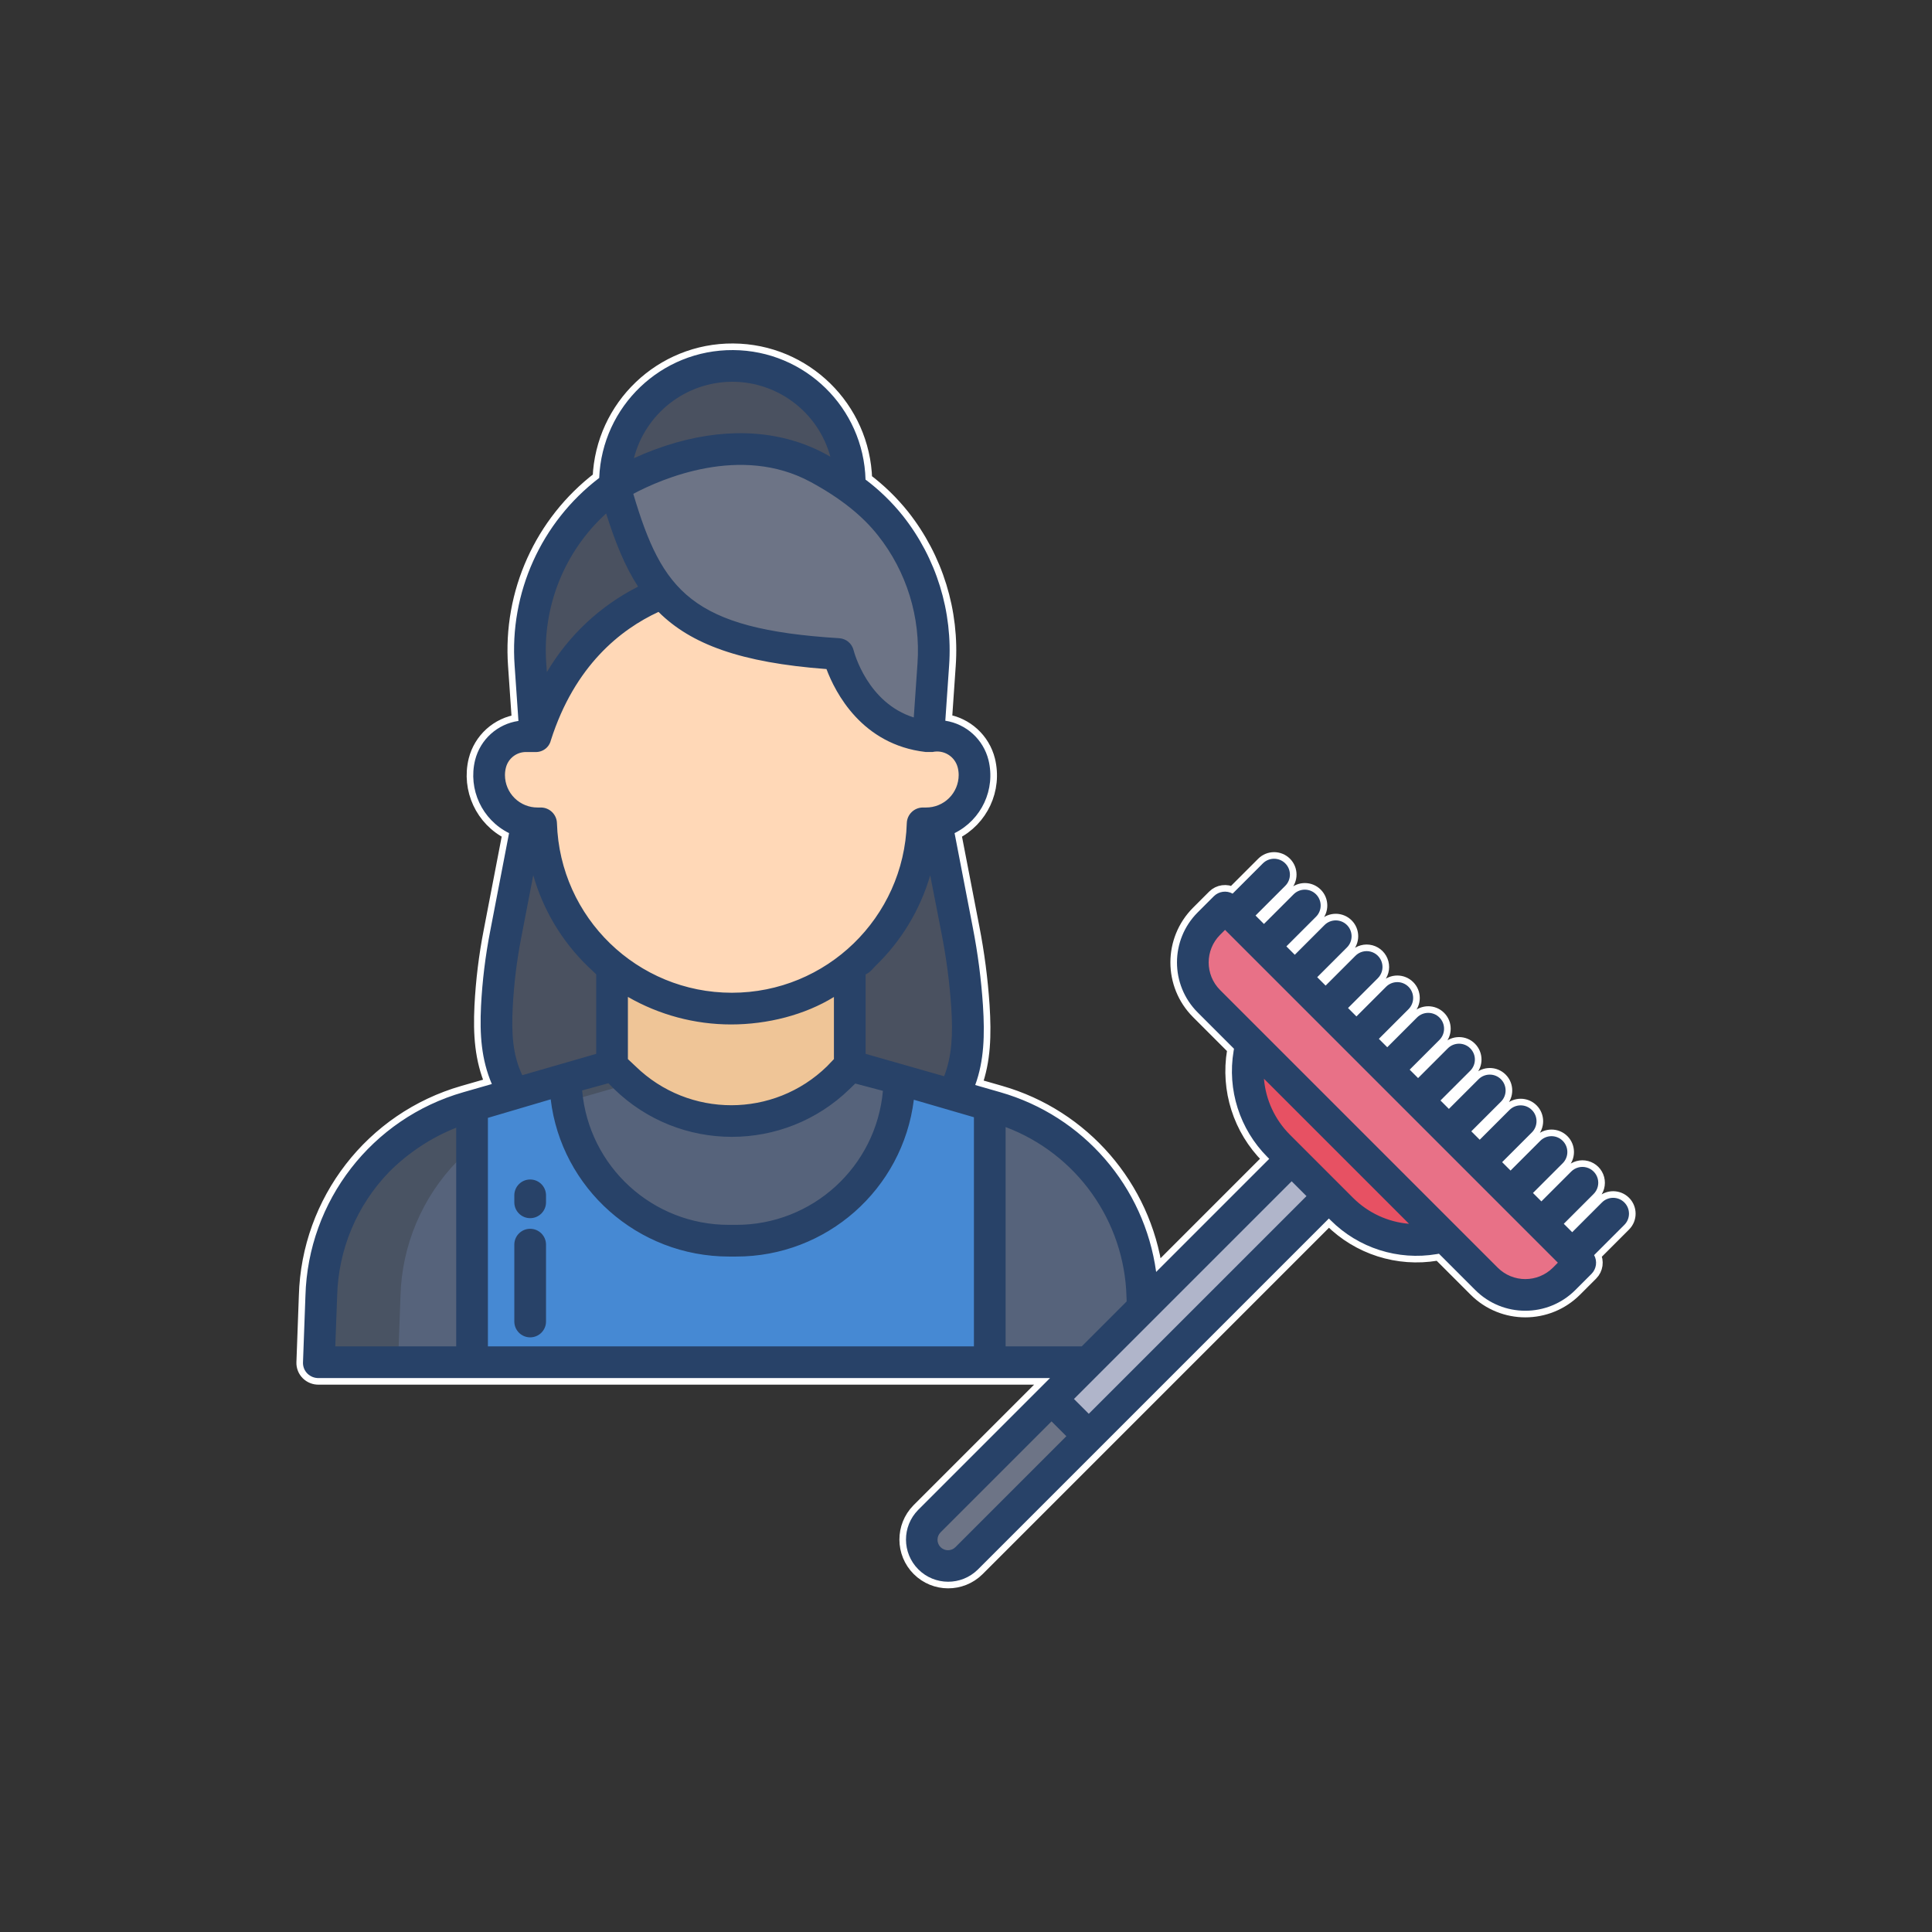 <?xml version="1.0" encoding="UTF-8"?>
<svg xmlns="http://www.w3.org/2000/svg" xmlns:xlink="http://www.w3.org/1999/xlink" version="1.1" width="512px" height="512px" viewBox="0,0,256,256">
  <rect x="0" y="0" width="256" height="256" fill="#333333" stroke="none"/>
  <g transform="translate(38.4,38.4) scale(0.7,0.7)">
    <g fill="none" fill-rule="nonzero" stroke="none" stroke-width="none" stroke-linecap="butt" stroke-linejoin="none" stroke-miterlimit="10" stroke-dasharray="" stroke-dashoffset="0" font-family="none" font-weight="none" font-size="none" text-anchor="none" style="mix-blend-mode: normal">
      <path transform="scale(0.5,0.5)" d="M496.762,345.519c2.343,-2.343 6.142,-2.344 8.486,-0.001c2.343,2.343 2.344,6.142 0.001,8.486l-11.447,11.447c1.287,2.33 0.88,5.231 -1,7.116l-6.124,6.124c-10.461,10.435 -27.393,10.435 -37.854,0l-13.759,-13.759l-0.88,0.149c-14.653,2.473 -29.596,-2.297 -40.108,-12.8l-0.687,-0.687l-132.914,132.914c-6.249,6.166 -16.303,6.133 -22.51,-0.075c-6.207,-6.208 -6.24,-16.262 -0.074,-22.51l49.923,-49.923h-276.814c-1.612,0.055 -3.176,-0.556 -4.323,-1.69c-1.127,-1.116 -1.735,-2.653 -1.677,-4.238l0.925,-25.197c0.987,-35.963 25.152,-67.145 59.731,-77.075l10.837,-3.112c-4.01,-9.386 -4.603,-18.789 -4.093,-29.513c0.484,-9.542 1.647,-19.038 3.478,-28.415l7.136,-37.06c-10.227,-5.071 -15.57,-16.557 -12.858,-27.646c1.959,-7.812 8.44,-13.669 16.41,-14.831l-1.444,-20.938c-1.993,-27.569 10.046,-54.284 32.019,-71.053c1.097,-27.166 23.525,-48.575 50.713,-48.409c27.187,0.166 49.352,21.849 50.116,49.026c5.25,3.946 9.983,8.537 14.089,13.663c12.736,16.068 18.997,36.321 17.551,56.774l-1.438,20.857c7.959,1.218 14.407,7.098 16.353,14.911c2.713,11.085 -2.624,22.57 -12.846,27.645l6.9,35.727c1.902,9.746 3.186,19.602 3.846,29.509c0.722,11.256 0.418,20.975 -2.933,30.129l9.53,2.736c31.386,9.007 54.505,35.678 58.968,68.024l42.812,-42.817l-0.687,-0.687c-10.496,-10.516 -15.264,-25.457 -12.8,-40.109l0.149,-0.88l-13.758,-13.758c-10.435,-10.461 -10.435,-27.394 0,-37.855l6.124,-6.124c1.886,-1.877 4.786,-2.283 7.115,-0.994l11.444,-11.444c2.343,-2.343 6.142,-2.344 8.486,-0.001c2.343,2.343 2.344,6.142 0.001,8.486l-11.26,11.26l3.185,3.184l11.267,-11.259c2.349,-2.311 6.121,-2.295 8.451,0.034c2.33,2.33 2.345,6.102 0.034,8.451l-11.259,11.259l3.184,3.184l11.259,-11.259c2.343,-2.343 6.142,-2.344 8.486,-0.001c2.343,2.343 2.344,6.142 0.001,8.486l-11.259,11.26l3.184,3.184l11.259,-11.259c1.512,-1.536 3.731,-2.144 5.814,-1.592c2.083,0.552 3.71,2.179 4.263,4.263c0.552,2.083 -0.055,4.303 -1.592,5.814l-11.259,11.259l3.184,3.184l11.26,-11.259c2.349,-2.311 6.121,-2.295 8.451,0.034c2.33,2.33 2.345,6.102 0.034,8.451l-11.26,11.26l3.185,3.184l11.259,-11.26c2.343,-2.343 6.142,-2.343 8.486,0.001c2.343,2.343 2.343,6.142 -0.001,8.486l-11.259,11.259l3.184,3.185l11.26,-11.26c2.343,-2.343 6.142,-2.343 8.486,0.001c2.343,2.343 2.343,6.142 -0.001,8.486l-11.264,11.257l3.184,3.184l11.259,-11.255c2.349,-2.311 6.121,-2.295 8.451,0.034c2.33,2.33 2.345,6.102 0.034,8.451l-11.259,11.259l3.184,3.184l11.26,-11.259c2.343,-2.343 6.142,-2.343 8.486,0.001c2.343,2.343 2.343,6.142 -0.001,8.486l-11.257,11.257l3.184,3.184l11.259,-11.259c2.343,-2.343 6.142,-2.344 8.486,-0.001c2.343,2.343 2.344,6.142 0.001,8.486l-11.26,11.259l3.185,3.185l11.259,-11.26c1.512,-1.536 3.731,-2.144 5.814,-1.592c2.083,0.552 3.71,2.179 4.263,4.263c0.552,2.083 -0.055,4.303 -1.592,5.814l-11.259,11.26l3.184,3.184l11.257,-11.259z" id="strokeMainSVG" fill="#ffffff" stroke="#ffffff" stroke-width="5" stroke-linejoin="round"></path>
      <g transform="scale(0.5,0.5)" stroke="none" stroke-width="1" stroke-linejoin="miter">
        <path d="M212.01,73.27l-0.75,1.1c-3.593,-2.501 -7.326,-4.795 -11.18,-6.87c-33.7,-18.3 -71.59,3.5 -76.62,6.57l-0.37,-0.8c0,-24.555 19.905,-44.46 44.46,-44.46c24.555,0 44.46,19.905 44.46,44.46z" fill="#4a5160"></path>
        <path d="M123.06,74.73c4.89,17.14 9.74,30.27 18.09,40.04c-15.4,6.11 -37.51,20.55 -48.16,54.42l-1.88,-27.32c-1.851,-26.481 10.187,-52.023 31.79,-67.45c0.061,0.099 0.115,0.203 0.16,0.31z" fill="#4a5160"></path>
        <path d="M242.23,121.07c1.406,6.838 1.874,13.836 1.39,20.8l-1.88,27.27c-27.12,-2.89 -34.12,-31.25 -34.12,-31.25c-35.84,-2.2 -54.65,-9.3 -66.47,-23.12c-8.35,-9.77 -13.2,-22.9 -18.09,-40.04c-0.045,-0.107 -0.099,-0.211 -0.16,-0.31c0,0 0.19,-0.12 0.56,-0.35c5.03,-3.07 42.92,-24.87 76.62,-6.57c3.854,2.075 7.587,4.369 11.18,6.87c6.057,4.145 11.478,9.151 16.09,14.86c7.363,9.315 12.457,20.216 14.88,31.84z" fill="#6d7486"></path>
        <path d="M259.22,183.87c0.002,8.622 -5.984,16.088 -14.4,17.96c-1.311,0.286 -2.648,0.43 -3.99,0.43h-1.25c-1.281,38.96 -33.234,69.88 -72.215,69.88c-38.981,0 -70.934,-30.921 -72.215,-69.88h-1.3c-1.338,0 -2.673,-0.144 -3.98,-0.43c-4.828,-1.083 -9.019,-4.06 -11.631,-8.263c-2.612,-4.203 -3.426,-9.278 -2.259,-14.087c1.91,-7.8 9.5,-11.54 16.43,-10.23h0.58v-0.06c10.65,-33.87 32.76,-48.31 48.16,-54.42c11.82,13.82 30.63,20.92 66.47,23.12c0,0 7,28.36 34.12,31.25v0.01h0.53c7.359,-1.509 14.601,3.044 16.43,10.33c0.346,1.438 0.521,2.911 0.52,4.39z" fill="#ffd8b7"></path>
        <path d="M230.77,299.06l-18.39,-5.28v-37.16l-0.11,-0.14c16.638,-13.175 26.628,-33.009 27.31,-54.22h1.25c1.342,-0 2.679,-0.144 3.99,-0.43l7.87,40.73c1.854,9.498 3.106,19.104 3.75,28.76c0.78,12.1 0.49,23.27 -5.29,33.59z" fill="#4a5160"></path>
        <path d="M104.46,298.9l-19.28,5.54c-6.56,-10.67 -7.35,-21.05 -6.78,-32.98c0.467,-9.255 1.593,-18.465 3.37,-27.56l8.1,-42.07c1.307,0.286 2.642,0.43 3.98,0.43h1.3c0.682,21.141 10.607,40.919 27.15,54.1v37.42z" fill="#4a5160"></path>
        <path d="M212.38,256.62v37.16l-4.62,4.5c-22.493,21.91 -58.347,21.91 -80.84,0l-4.62,-4.5v-37.42c26.305,20.982 63.61,21.031 89.97,0.12z" fill="#efc597"></path>
        <path d="M322.8,381.09c-0.9,-33.425 -23.408,-62.391 -55.575,-71.52l-36.525,-10.51l-18.353,-5.28l-4.6,4.5c-22.489,21.91 -58.341,21.91 -80.83,0l-4.616,-4.5l-17.837,5.12l-37.344,10.67c-31.95,9.281 -54.26,38.118 -55.22,71.375l-0.9,25.055h290.82l21.18,-20.61v-0.01z" fill="#56637b"></path>
        <path d="M354.07,233.84l-6.12,6.12c-8.11,8.11 -8.11,21.26 0,29.37l105.12,105.12c3.893,3.895 9.174,6.083 14.68,6.083c5.506,0 10.787,-2.188 14.68,-6.083l6.13,-6.12z" fill="#e87187"></path>
        <path d="M363.9,285.28l-0.67,3.93c-2.15,12.739 1.997,25.732 11.13,34.87l23.96,23.96c9.135,9.131 22.124,13.278 34.86,11.13l3.94,-0.67z" fill="#e75163"></path>
        <rect x="-93.013" y="500.844" transform="rotate(-45)" width="128.566" height="19.94" fill="#b0b5ca"></rect>
        <path d="M302.48,434.02l-46.25,46.25c-3.894,3.894 -10.206,3.894 -14.1,0c-3.894,-3.894 -3.894,-10.206 0,-14.1l46.25,-46.25z" fill="#6d7486"></path>
        <path d="M63.493,329.8c9.251,-9.563 20.844,-16.537 33.627,-20.23l32.092,-9.171c-0.781,-0.683 -1.547,-1.389 -2.3,-2.119l-4.616,-4.5l-17.837,5.12l-37.339,10.67c-31.95,9.281 -54.26,38.118 -55.22,71.375l-0.9,25.055h30l0.9,-25.055c0.505,-19.158 8.215,-37.422 21.593,-51.145z" fill="#495363"></path>
        <path d="M251.15,304.91l14.15,4.06v97.32h-195.92v-97.32l15.8,-4.53l19.28,-5.54c0.153,34.061 27.809,61.591 61.87,61.59h2.58c33.999,0.005 61.628,-27.432 61.86,-61.43z" fill="#4689d3"></path>
        <path d="M91,336.825c-3.314,0 -6,2.686 -6,6v2.64c0,3.314 2.686,6 6,6c3.314,0 6,-2.686 6,-6v-2.64c0,-3.314 -2.686,-6 -6,-6z" fill="#284268"></path>
        <path d="M91,355.49c-3.314,0 -6,2.686 -6,6v29.1c0,3.314 2.686,6 6,6c3.314,0 6,-2.686 6,-6v-29.1c0,-3.314 -2.686,-6 -6,-6z" fill="#284268"></path>
        <path d="M496.757,345.521l-11.257,11.259l-3.184,-3.184l11.259,-11.26c1.536,-1.512 2.144,-3.731 1.592,-5.814c-0.552,-2.083 -2.179,-3.71 -4.263,-4.263c-2.083,-0.552 -4.303,0.055 -5.814,1.592l-11.259,11.26l-3.185,-3.185l11.26,-11.259c2.343,-2.343 2.343,-6.142 -0.001,-8.486c-2.343,-2.343 -6.142,-2.343 -8.486,0.001l-11.259,11.259l-3.184,-3.184l11.257,-11.257c2.343,-2.343 2.344,-6.142 0.001,-8.486c-2.343,-2.343 -6.142,-2.344 -8.486,-0.001l-11.26,11.259l-3.184,-3.184l11.259,-11.259c2.311,-2.349 2.295,-6.121 -0.034,-8.451c-2.33,-2.33 -6.102,-2.345 -8.451,-0.034l-11.259,11.255l-3.184,-3.184l11.264,-11.257c2.343,-2.343 2.344,-6.142 0.001,-8.486c-2.343,-2.343 -6.142,-2.344 -8.486,-0.001l-11.26,11.26l-3.184,-3.185l11.259,-11.259c2.343,-2.343 2.344,-6.142 0.001,-8.486c-2.343,-2.343 -6.142,-2.344 -8.486,-0.001l-11.259,11.26l-3.185,-3.184l11.26,-11.26c2.311,-2.349 2.295,-6.121 -0.034,-8.451c-2.33,-2.33 -6.102,-2.345 -8.451,-0.034l-11.26,11.259l-3.184,-3.184l11.259,-11.259c1.536,-1.512 2.144,-3.731 1.592,-5.814c-0.552,-2.083 -2.179,-3.71 -4.263,-4.263c-2.083,-0.552 -4.303,0.055 -5.814,1.592l-11.259,11.259l-3.184,-3.184l11.259,-11.26c2.343,-2.343 2.343,-6.142 -0.001,-8.486c-2.343,-2.343 -6.142,-2.343 -8.486,0.001l-11.259,11.259l-3.184,-3.184l11.259,-11.259c2.311,-2.349 2.295,-6.121 -0.034,-8.451c-2.33,-2.33 -6.102,-2.345 -8.451,-0.034l-11.267,11.259l-3.185,-3.184l11.26,-11.26c2.343,-2.343 2.343,-6.142 -0.001,-8.486c-2.343,-2.343 -6.142,-2.343 -8.486,0.001l-11.444,11.444c-2.329,-1.289 -5.229,-0.883 -7.115,0.994l-6.124,6.124c-10.435,10.461 -10.435,27.394 0,37.855l13.758,13.758l-0.149,0.88c-2.464,14.652 2.304,29.593 12.8,40.109l0.687,0.687l-42.812,42.817c-4.463,-32.346 -27.582,-59.017 -58.968,-68.024l-9.53,-2.736c3.351,-9.154 3.655,-18.873 2.933,-30.129c-0.66,-9.907 -1.944,-19.763 -3.846,-29.509l-6.9,-35.727c10.222,-5.075 15.559,-16.56 12.846,-27.645c-1.946,-7.813 -8.394,-13.693 -16.353,-14.911l1.438,-20.857c1.446,-20.453 -4.815,-40.706 -17.551,-56.774c-4.106,-5.126 -8.839,-9.717 -14.089,-13.663c-0.764,-27.177 -22.929,-48.86 -50.116,-49.026c-27.187,-0.166 -49.616,21.243 -50.713,48.409c-21.973,16.769 -34.012,43.484 -32.019,71.053l1.444,20.938c-7.97,1.162 -14.451,7.019 -16.41,14.831c-2.712,11.089 2.631,22.575 12.858,27.646l-7.136,37.06c-1.831,9.377 -2.994,18.873 -3.478,28.415c-0.51,10.724 0.083,20.127 4.093,29.513l-10.837,3.112c-34.579,9.93 -58.744,41.112 -59.731,77.075l-0.925,25.197c-0.058,1.585 0.55,3.122 1.677,4.238c1.147,1.134 2.711,1.745 4.323,1.69h276.814l-49.923,49.923c-6.167,6.248 -6.134,16.303 0.074,22.51c6.207,6.208 16.262,6.241 22.51,0.075l132.914,-132.914l0.687,0.687c10.512,10.503 25.455,15.273 40.108,12.8l0.88,-0.149l13.759,13.759c10.461,10.435 27.393,10.435 37.854,0l6.124,-6.124c1.88,-1.885 2.287,-4.786 1,-7.116l11.447,-11.447c2.343,-2.343 2.343,-6.142 -0.001,-8.486c-2.343,-2.343 -6.142,-2.343 -8.486,0.001zM63,400h-45.777l0.7,-18.891c0.387,-17.66 7.437,-34.521 19.736,-47.2c7.225,-7.231 15.847,-12.915 25.341,-16.704zM167.547,34.815c17.34,0.026 32.526,11.634 37.1,28.361c-0.566,-0.317 -1.131,-0.635 -1.71,-0.949c-16.193,-8.791 -35.78,-10.315 -56.64,-4.409c-5.482,1.566 -10.837,3.549 -16.017,5.93c4.374,-17.013 19.701,-28.913 37.267,-28.933zM197.216,72.773c11.166,6.061 19.484,12.663 25.429,20.181c10.884,13.727 16.232,31.031 14.992,48.505l-1.41,20.446c-17.5,-5.486 -22.556,-24.575 -22.779,-25.453c-0.629,-2.547 -2.839,-4.39 -5.458,-4.551c-55.943,-3.427 -67.021,-17.872 -77.95,-54.654c10.516,-5.587 40.647,-18.875 67.176,-4.474zM119.766,84.673c3.395,10.8 7.087,20 12.089,27.71c-14.367,7.268 -26.352,18.499 -34.536,32.365l-0.226,-3.288c-1.551,-21.405 6.806,-42.338 22.673,-56.789zM81.456,183.74c-0.001,-0.955 0.118,-1.906 0.355,-2.831c0.897,-3.582 4.178,-6.049 7.869,-5.914l3.32,0.005c1.647,0.046 3.238,-0.601 4.386,-1.782c0.717,-0.748 1.22,-1.674 1.456,-2.682c9.016,-28.276 26.418,-41.956 40.744,-48.593c12.286,12.245 31.091,19.211 63.593,21.643c3.335,8.894 13.386,28.6 37.488,31.383h2.721c4.234,-0.903 8.423,1.703 9.485,5.9c0.237,0.931 0.356,1.889 0.355,2.85c-0.008,3.275 -1.32,6.412 -3.647,8.717c-2.327,2.305 -5.476,3.587 -8.751,3.564h-1.246c-3.264,0.059 -5.905,2.673 -6,5.936c-1.114,35.773 -30.437,64.194 -66.227,64.192c-35.79,-0.002 -65.109,-28.427 -66.219,-64.2c-0.095,-3.262 -2.737,-5.872 -6,-5.928h-1.3c-3.27,0.022 -6.414,-1.259 -8.737,-3.56c-2.323,-2.301 -3.635,-5.432 -3.645,-8.702zM120.609,300.385l2.127,2.134c24.805,24.199 64.377,24.22 89.207,0.046l2.128,-2.065l10.478,2.767c-2.587,28.779 -26.744,50.806 -55.639,50.733h-2.583c-28.955,0.074 -53.14,-22.042 -55.65,-50.888zM88.009,297.341c-3.7,-7.845 -4.084,-15.8 -3.618,-25.594c0.456,-8.971 1.55,-17.899 3.272,-26.715l4.507,-23.4c3.722,13.079 10.815,24.95 20.567,34.427c1.11,1.076 2.265,2.1 3.265,3.1v30.1zM128,291.245v-23.545c11.874,6.826 25.329,10.422 39.025,10.43c13.888,0 27.975,-3.624 38.975,-10.4v23.516l-2.62,2.736c-20.164,19.639 -52.304,19.639 -72.468,0zM218,289.258v-30.058c2,-1.015 2.53,-2.056 3.655,-3.147c9.809,-9.448 16.977,-21.297 20.794,-34.37l4.3,22.017c1.812,9.247 3.04,18.599 3.676,28c0.661,10.306 0.238,18.551 -2.712,26.036zM259,400h-184v-86.507l23.771,-7.017c4.016,33.616 32.876,59.524 67.556,59.524h2.583c34.223,0.064 63.118,-25.408 67.346,-59.369l22.744,6.626zM271,400v-83.026c26.911,10.137 45.003,35.562 45.762,64.309l0.063,1.707l-17.011,17.01zM251.99,476.022c-1.55,1.55 -4.063,1.55 -5.614,0.001c-1.55,-1.55 -1.55,-4.063 -0.001,-5.614l42.007,-42.009l5.617,5.616zM302.482,425.53l-5.614,-5.613l82.422,-82.417l5.614,5.614zM402.561,343.8l-23.961,-23.963c-5.663,-5.676 -9.135,-13.174 -9.8,-21.164l54.926,54.927c-7.991,-0.665 -15.488,-4.137 -21.165,-9.8zM478.192,370.213c-5.771,5.757 -15.113,5.757 -20.884,0l-105.117,-105.123c-5.758,-5.77 -5.758,-15.113 0,-20.883l1.881,-1.882l126,126z" fill="#284268"></path>
      </g>
    </g>
  </g>
</svg>
